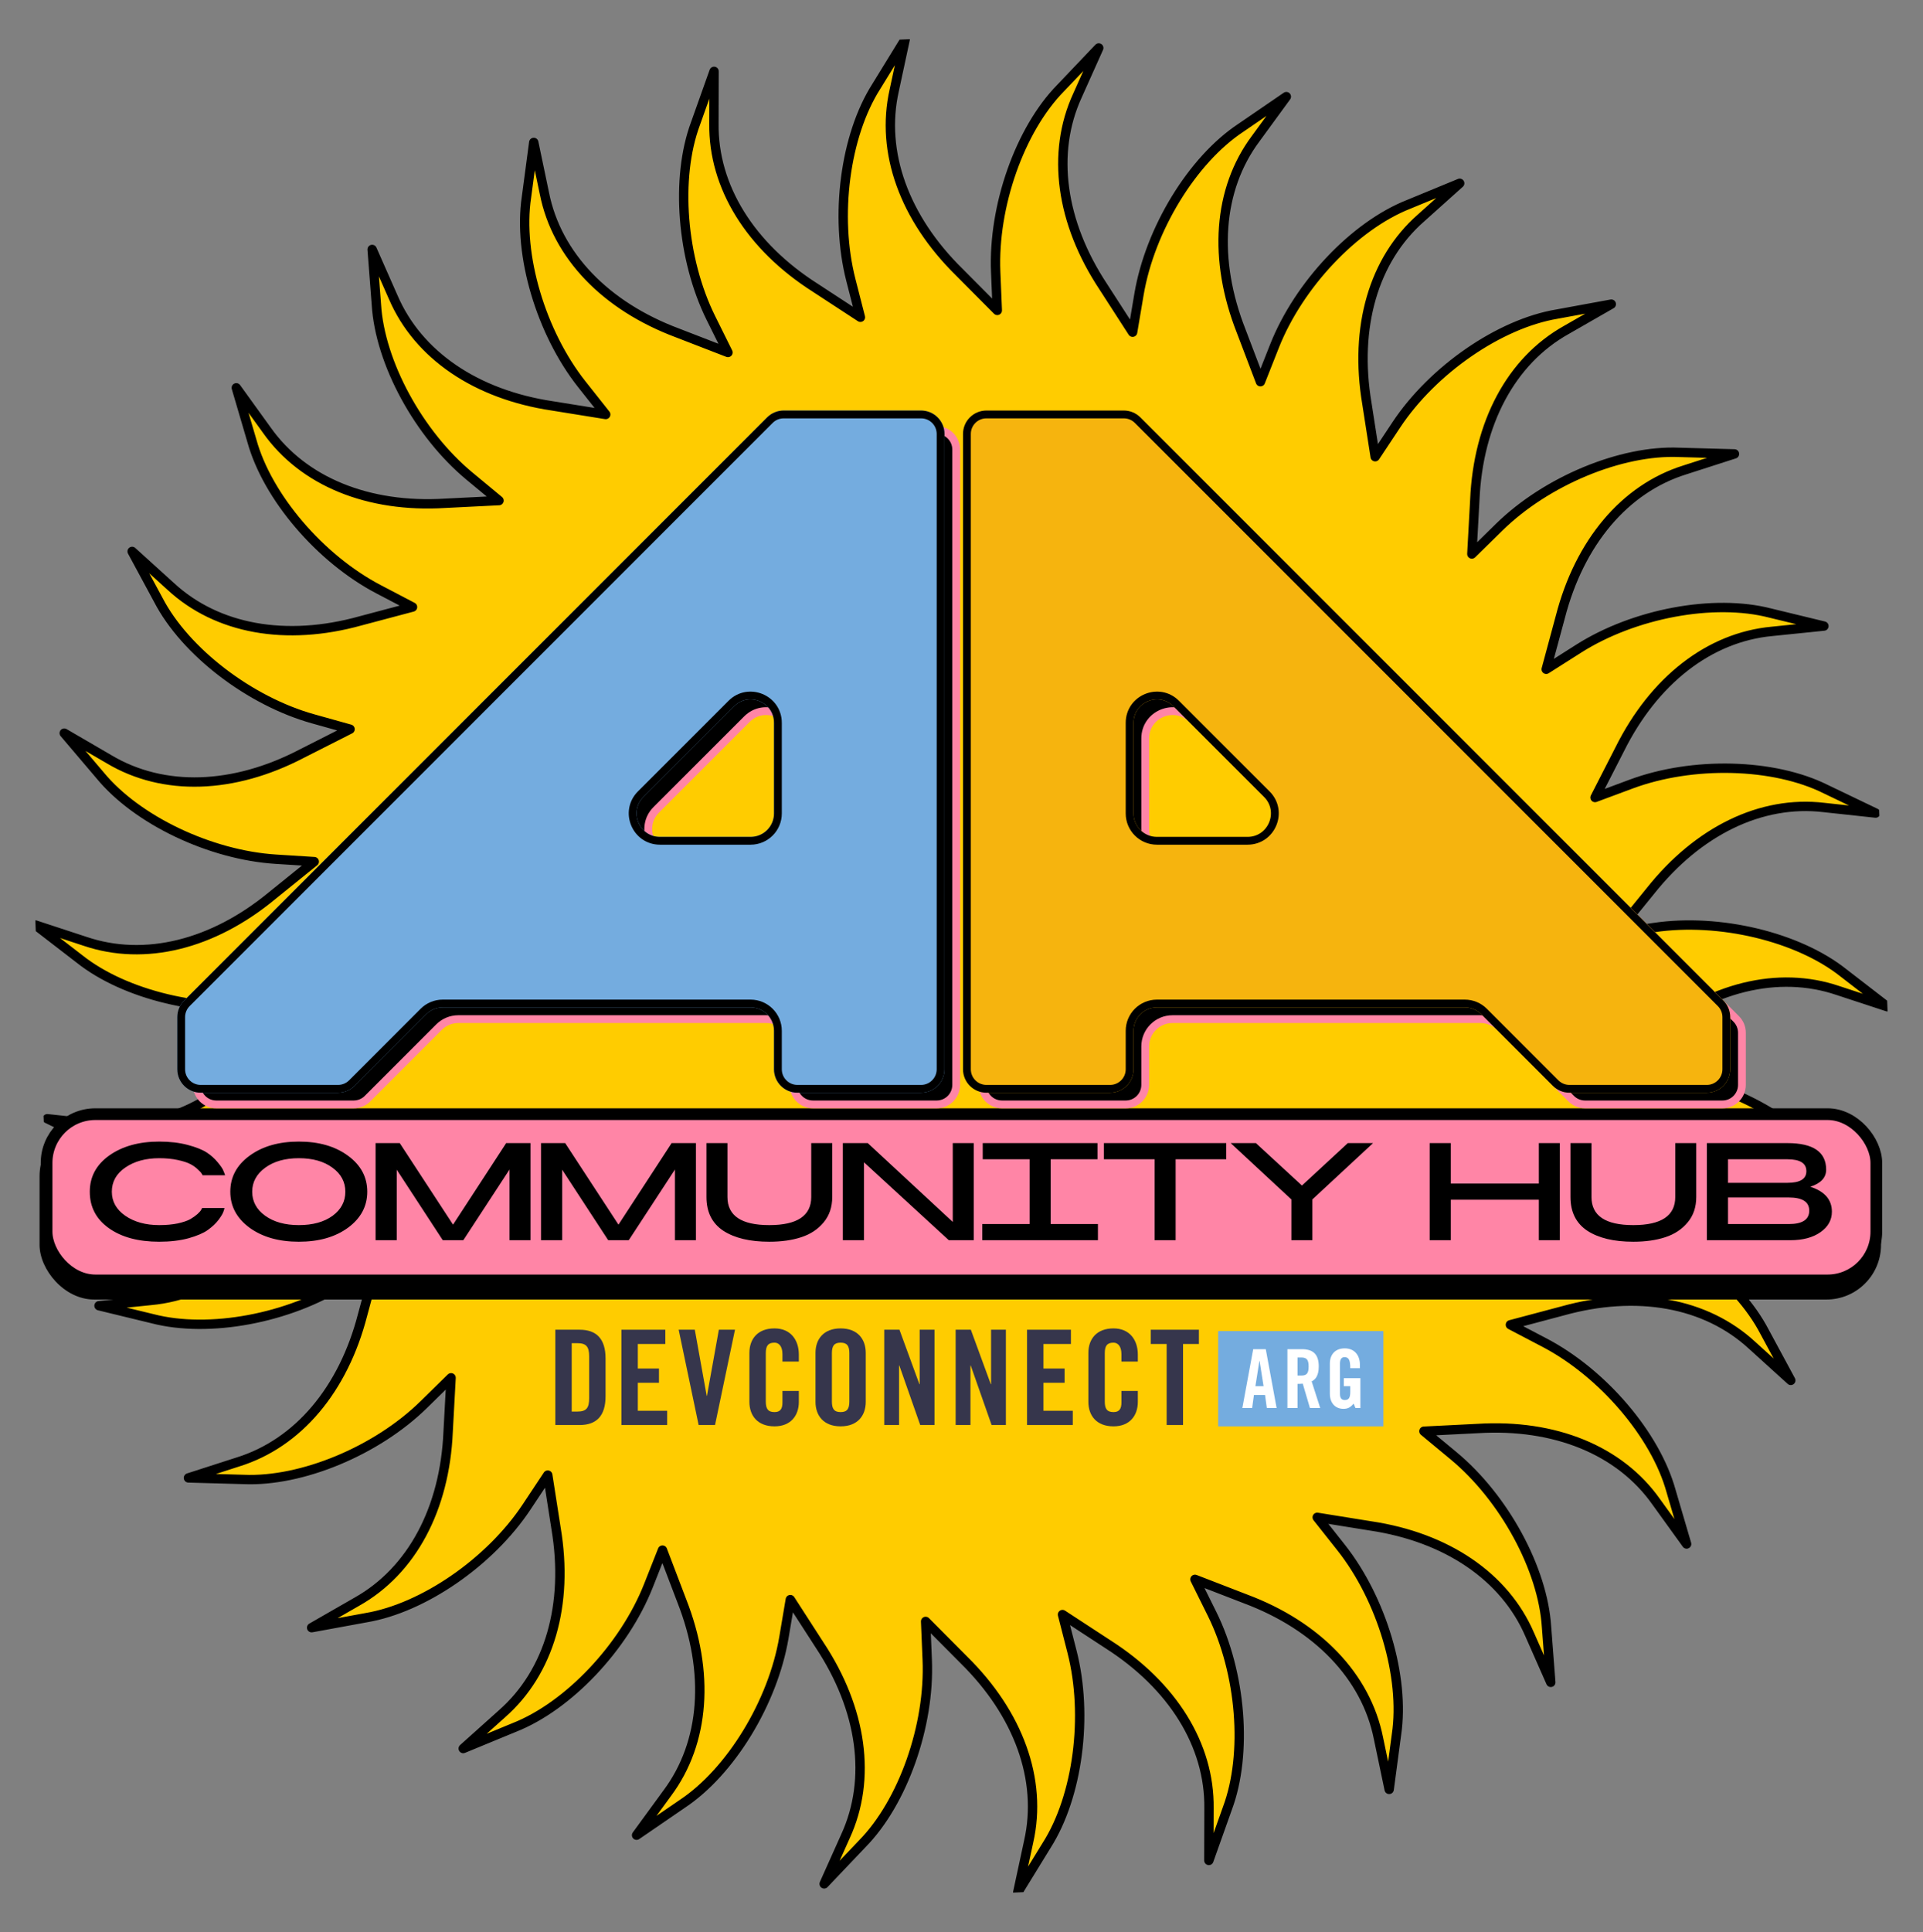 <svg width="4929" height="4951" viewBox="0 0 4929 4951" fill="none" xmlns="http://www.w3.org/2000/svg">
<rect x="0" y="0" width="4929" height="4951" fill="#808080" stroke="none"/>
<g clip-path="url(#clip0_967_499)">
<path d="M2723.38 4137.27L2839.39 4213.08C3005.58 4318.93 3100.94 4471.74 3098.92 4633.65L3098.54 4767.31L3146.05 4633.83C3198.28 4494.04 3181.58 4286.37 3106.63 4135.19L3062.91 4047.04L3192.12 4097.03C3376.64 4166 3501.68 4295.59 3533.31 4454.44L3560.7 4585.26L3579.44 4444.76C3601.48 4297.13 3542.06 4097.54 3437.32 3965.27L3376.25 3888.1L3513.02 3910.1C3707.83 3939.15 3857.03 4039.91 3920.98 4188.71L3974.94 4310.99L3964.07 4169.64C3954.99 4020.65 3855.39 3837.77 3725.5 3730.18L3649.74 3667.41L3788.09 3660.49C3984.67 3648.36 4151.54 3715.84 4244.98 3848.12L4323.12 3956.46L4283.17 3820.48C4243.35 3676.69 4107.96 3518.52 3958.57 3440.32L3871.42 3394.68L4005.32 3359.13C4195.07 3306.29 4372.31 3337.61 4491.16 3447.52L4590.09 3537.23L4522.75 3412.54C4453.96 3280.15 4288.67 3153.59 4126.31 3108.19L4031.59 3081.77L4155.18 3019.09C4329.79 2927.92 4509.65 2921.66 4648.73 3004.39L4764.16 3071.58L4672.42 2963.6C4577.6 2848.41 4389.67 2759.06 4221.43 2748.47L4123.32 2742.31L4231.19 2655.26C4383.05 2529.77 4557.67 2486.14 4710.89 2538.16L4837.75 2579.82L4725.6 2493.33C4608.94 2400.4 4406.56 2352.09 4239.79 2376.77L4142.54 2391.12L4229.95 2283.52C4352.44 2129.15 4514.2 2050.16 4674.87 2069.16L4807.59 2083.48L4679.91 2022.25C4546.51 1955.63 4338.54 1950.51 4180.54 2009.33L4088.37 2043.61L4151.52 1920.21C4239.27 1743.69 4381.09 1632.76 4542.17 1617.85L4674.98 1604.28L4537.38 1570.96C4393.05 1533.57 4188.57 1571.87 4046.24 1662.26L3963.21 1715.01L3999.39 1581.12C4048.57 1390.21 4164.23 1252.2 4318.72 1204.08L4445.81 1163.15L4304.29 1159.2C4155.36 1152.64 3963.29 1232.64 3842.87 1350.72L3772.62 1419.61L3780.2 1281.14C3788.63 1084.1 3873.12 925.051 4014.24 845.802L4130.04 779.339L3990.8 804.905C3843.76 829.5 3672.52 947.755 3579.25 1088.32L3524.84 1170.34L3503.5 1033.3C3470.85 838.861 3520.43 665.614 3642.01 558.788L3741.46 469.65L3610.57 523.637C3471.86 578.303 3328.95 729.618 3266.89 886.54L3230.7 978.107L3181.36 848.488C3109.04 665.084 3121.58 485.316 3218.32 355.512L3297.1 247.621L3180.29 327.654C3055.97 410.003 2947.58 587.762 2919.47 754.171L2903.08 851.265L2827.9 734.782C2719.07 570.373 2694.02 391.982 2761.67 244.833L2816.31 122.909L2718.68 225.497C2614.17 331.959 2545.08 528.439 2552.15 697.047L2556.27 795.393L2458.54 697.1C2317.99 559.007 2256.43 389.647 2292.04 231.656L2320.13 100.99L2245.95 221.733C2165.83 347.562 2139.05 554.123 2180.99 717.641L2205.41 812.98L2089.43 737.161C1923.23 631.311 1827.87 478.501 1829.9 316.528L1830.25 182.868L1782.75 316.415C1730.54 456.208 1747.24 663.806 1822.16 814.987L1865.89 903.205L1736.68 853.191C1552.15 784.249 1427.12 654.634 1395.48 495.81L1368.1 364.984L1349.38 505.463C1327.34 653.054 1386.74 852.704 1491.49 984.972L1552.55 1062.1L1415.79 1040.08C1220.98 1011.05 1071.79 910.313 1007.84 761.488L953.877 639.232L964.744 780.561C973.822 929.553 1073.43 1112.43 1203.31 1220L1279.08 1282.77L1140.72 1289.69C944.148 1301.84 777.277 1234.34 683.838 1102.12L605.677 993.747L645.647 1129.7C685.465 1273.55 820.854 1431.72 970.247 1509.93L1057.38 1555.54L923.494 1591.09C733.743 1643.89 556.505 1612.63 437.66 1502.73L338.708 1413L406.04 1537.69C474.86 1670.1 640.14 1796.59 802.504 1841.99L897.224 1868.48L773.638 1931.13C599.007 2022.32 419.145 2028.56 280.063 1945.82L164.634 1878.64L256.375 1986.58C351.188 2101.78 539.12 2191.12 707.364 2201.73L805.495 2207.93L697.628 2294.94C545.746 2420.48 371.117 2464.04 217.901 2412.05L91.043 2370.4L203.194 2456.87C319.857 2549.84 522.237 2598.11 689.002 2573.46L786.272 2559.11L698.84 2666.66C576.355 2821.08 414.589 2900.02 253.926 2881.07L121.203 2866.7L248.884 2927.97C382.305 2994.62 590.279 2999.71 748.275 2940.89L840.446 2906.59L777.275 3030.04C689.525 3206.53 547.709 3317.49 386.619 3332.35L253.813 3345.9L391.419 3379.27C535.74 3416.66 740.225 3378.35 882.551 3287.94L965.579 3235.17L929.428 3369.06C880.246 3560.02 764.587 3698.05 610.096 3746.14L483.008 3787.08L624.523 3791.04C773.459 3797.56 965.519 3717.54 1085.95 3599.46L1156.19 3530.57L1148.62 3669.11C1140.18 3866.08 1055.7 4025.17 914.574 4104.38L798.773 4170.88L938.018 4145.34C1085.06 4120.75 1256.29 4002.42 1349.57 3861.86L1403.97 3779.89L1425.34 3916.95C1457.98 4111.38 1408.39 4284.57 1286.81 4391.44L1187.33 4480.57L1318.22 4426.59C1456.93 4371.94 1599.87 4220.56 1661.92 4063.66L1698.09 3972.14L1747.44 4101.69C1819.76 4285.16 1807.21 4464.86 1710.48 4594.71L1631.69 4702.63L1748.51 4622.55C1872.83 4540.22 1981.22 4362.42 2009.33 4196.01L2025.71 4098.96L2100.89 4215.46C2209.72 4379.83 2234.77 4558.26 2167.12 4705.39L2112.48 4827.34L2210.11 4724.68C2314.62 4618.29 2383.72 4421.81 2376.65 4253.18L2372.53 4154.81L2470.26 4253.12C2610.8 4391.24 2672.36 4560.58 2636.78 4718.57L2608.64 4849.24L2682.83 4728.49C2762.94 4602.62 2789.72 4396.1 2747.81 4232.61L2723.36 4137.27" fill="#FFCC00"/>
<path d="M2723.38 4137.27L2839.39 4213.08C3005.58 4318.93 3100.94 4471.74 3098.92 4633.65L3098.54 4767.31L3146.05 4633.83C3198.28 4494.04 3181.58 4286.37 3106.63 4135.19L3062.91 4047.04L3192.12 4097.03C3376.64 4166 3501.68 4295.59 3533.31 4454.44L3560.7 4585.26L3579.44 4444.76C3601.48 4297.13 3542.06 4097.54 3437.32 3965.27L3376.25 3888.1L3513.02 3910.1C3707.83 3939.15 3857.03 4039.91 3920.98 4188.71L3974.94 4310.99L3964.07 4169.64C3954.99 4020.65 3855.39 3837.77 3725.5 3730.18L3649.74 3667.41L3788.09 3660.49C3984.67 3648.36 4151.54 3715.84 4244.98 3848.12L4323.12 3956.46L4283.17 3820.48C4243.35 3676.69 4107.96 3518.52 3958.57 3440.32L3871.42 3394.68L4005.32 3359.13C4195.07 3306.29 4372.31 3337.61 4491.16 3447.52L4590.09 3537.23L4522.75 3412.54C4453.96 3280.15 4288.67 3153.59 4126.31 3108.19L4031.59 3081.77L4155.18 3019.09C4329.79 2927.92 4509.65 2921.66 4648.73 3004.39L4764.16 3071.58L4672.42 2963.6C4577.6 2848.41 4389.67 2759.06 4221.43 2748.47L4123.32 2742.31L4231.19 2655.26C4383.05 2529.77 4557.67 2486.14 4710.89 2538.16L4837.75 2579.82L4725.6 2493.33C4608.94 2400.4 4406.56 2352.09 4239.79 2376.77L4142.54 2391.12L4229.95 2283.52C4352.44 2129.15 4514.2 2050.16 4674.87 2069.16L4807.59 2083.48L4679.91 2022.25C4546.51 1955.63 4338.54 1950.51 4180.54 2009.33L4088.37 2043.61L4151.52 1920.21C4239.27 1743.69 4381.09 1632.76 4542.17 1617.85L4674.98 1604.28L4537.38 1570.96C4393.05 1533.57 4188.57 1571.87 4046.24 1662.26L3963.21 1715.01L3999.39 1581.12C4048.57 1390.21 4164.23 1252.2 4318.72 1204.08L4445.81 1163.15L4304.29 1159.2C4155.36 1152.64 3963.29 1232.64 3842.87 1350.72L3772.62 1419.61L3780.2 1281.14C3788.63 1084.1 3873.12 925.051 4014.24 845.802L4130.04 779.339L3990.8 804.905C3843.76 829.5 3672.52 947.755 3579.25 1088.32L3524.84 1170.34L3503.5 1033.3C3470.85 838.861 3520.43 665.614 3642.01 558.788L3741.46 469.65L3610.57 523.637C3471.86 578.303 3328.95 729.618 3266.89 886.54L3230.7 978.107L3181.36 848.488C3109.04 665.084 3121.58 485.316 3218.32 355.512L3297.1 247.621L3180.29 327.654C3055.97 410.003 2947.58 587.762 2919.47 754.171L2903.08 851.265L2827.9 734.782C2719.07 570.373 2694.02 391.982 2761.67 244.833L2816.31 122.909L2718.68 225.497C2614.17 331.959 2545.08 528.439 2552.15 697.047L2556.27 795.393L2458.54 697.1C2317.99 559.007 2256.43 389.647 2292.04 231.656L2320.13 100.99L2245.95 221.733C2165.83 347.562 2139.05 554.123 2180.99 717.641L2205.41 812.98L2089.43 737.161C1923.23 631.311 1827.87 478.501 1829.9 316.528L1830.25 182.868L1782.75 316.415C1730.54 456.208 1747.24 663.806 1822.16 814.987L1865.89 903.205L1736.68 853.191C1552.15 784.249 1427.12 654.634 1395.48 495.81L1368.1 364.984L1349.38 505.463C1327.34 653.054 1386.74 852.704 1491.49 984.972L1552.55 1062.1L1415.79 1040.08C1220.98 1011.05 1071.79 910.313 1007.84 761.488L953.877 639.232L964.744 780.561C973.822 929.553 1073.43 1112.43 1203.31 1220L1279.08 1282.77L1140.72 1289.69C944.148 1301.84 777.277 1234.34 683.838 1102.12L605.677 993.747L645.647 1129.7C685.465 1273.55 820.854 1431.72 970.247 1509.93L1057.38 1555.54L923.494 1591.09C733.743 1643.89 556.505 1612.63 437.66 1502.73L338.708 1413L406.04 1537.69C474.86 1670.1 640.14 1796.59 802.504 1841.99L897.224 1868.48L773.638 1931.13C599.007 2022.32 419.145 2028.56 280.063 1945.82L164.634 1878.64L256.375 1986.58C351.188 2101.78 539.12 2191.12 707.364 2201.73L805.495 2207.93L697.628 2294.94C545.746 2420.48 371.117 2464.04 217.901 2412.05L91.043 2370.4L203.194 2456.87C319.857 2549.84 522.237 2598.11 689.002 2573.46L786.272 2559.11L698.84 2666.66C576.355 2821.08 414.589 2900.02 253.926 2881.07L121.203 2866.7L248.884 2927.97C382.305 2994.62 590.279 2999.71 748.275 2940.89L840.446 2906.59L777.275 3030.04C689.525 3206.53 547.709 3317.49 386.619 3332.35L253.813 3345.9L391.419 3379.27C535.74 3416.66 740.225 3378.35 882.551 3287.94L965.579 3235.17L929.428 3369.06C880.246 3560.02 764.587 3698.05 610.096 3746.14L483.008 3787.08L624.523 3791.04C773.459 3797.56 965.519 3717.54 1085.95 3599.46L1156.19 3530.57L1148.62 3669.11C1140.18 3866.08 1055.7 4025.17 914.574 4104.38L798.773 4170.88L938.018 4145.34C1085.06 4120.75 1256.29 4002.42 1349.57 3861.86L1403.97 3779.89L1425.34 3916.95C1457.98 4111.38 1408.39 4284.57 1286.81 4391.44L1187.33 4480.57L1318.22 4426.59C1456.93 4371.94 1599.87 4220.56 1661.92 4063.66L1698.09 3972.14L1747.44 4101.69C1819.76 4285.16 1807.21 4464.86 1710.48 4594.71L1631.69 4702.63L1748.51 4622.55C1872.83 4540.22 1981.22 4362.42 2009.33 4196.01L2025.71 4098.96L2100.89 4215.46C2209.72 4379.83 2234.77 4558.26 2167.12 4705.39L2112.48 4827.34L2210.11 4724.68C2314.62 4618.29 2383.72 4421.81 2376.65 4253.18L2372.53 4154.81L2470.26 4253.12C2610.8 4391.24 2672.36 4560.58 2636.78 4718.57L2608.64 4849.24L2682.83 4728.49C2762.94 4602.62 2789.72 4396.1 2747.81 4232.61L2723.36 4137.27" stroke="black" stroke-width="24" stroke-linecap="round" stroke-linejoin="round"/>
</g>
<path d="M1423.4 3407.38H1485.75C1529.12 3407.38 1552.16 3431.05 1552.16 3481.11V3577.85C1552.16 3627.91 1529.12 3651.58 1485.75 3651.58H1423.4V3407.38ZM1465.41 3617.08H1479.98C1502.34 3617.08 1510.14 3608.62 1510.14 3582.92V3476.04C1510.14 3450.33 1502.35 3441.88 1479.98 3441.88H1465.41V3617.08Z" fill="#36364C"/>
<path d="M1592.83 3651.58V3407.38H1705.33V3443.91H1634.85V3506.81H1689.06V3543.34H1634.85V3615.05H1710.07V3651.58H1592.83L1592.83 3651.58Z" fill="#36364C"/>
<path d="M1842.57 3407.38H1883.91L1832.74 3651.58H1790.73L1739.56 3407.38H1780.91L1811.4 3576.83H1812.08L1842.57 3407.38H1842.57Z" fill="#36364C"/>
<path d="M2005.56 3488.9V3469.95C2005.56 3449.32 1996.07 3440.53 1985.23 3440.53C1968.29 3440.53 1962.87 3449.32 1962.87 3467.58V3591.38C1962.87 3609.64 1968.29 3618.44 1985.23 3618.44C2000.48 3618.44 2005.56 3609.64 2005.56 3593.75V3564.32H2047.57V3592.39C2047.57 3626.89 2027.24 3654.97 1985.23 3654.97C1941.18 3654.97 1920.85 3626.89 1920.85 3592.39V3466.57C1920.85 3432.07 1941.18 3404 1985.23 3404C2027.24 3404 2047.57 3434.44 2047.57 3470.97V3488.9L2005.56 3488.9Z" fill="#36364C"/>
<path d="M2090.29 3466.57C2090.29 3432.07 2110.62 3404 2154.67 3404C2198.72 3404 2219.05 3432.07 2219.05 3466.57V3592.39C2219.05 3626.89 2198.72 3654.97 2154.67 3654.97C2110.62 3654.97 2090.29 3626.89 2090.29 3592.39V3466.57ZM2132.3 3591.38C2132.3 3609.64 2137.73 3618.44 2154.67 3618.44C2171.61 3618.44 2177.03 3609.64 2177.03 3591.38V3467.58C2177.03 3449.32 2171.61 3440.53 2154.67 3440.53C2137.73 3440.53 2132.3 3449.32 2132.3 3467.58V3591.38Z" fill="#36364C"/>
<path d="M2266.51 3651.58V3407.38H2305.47L2356.64 3547.07H2357.31V3407.38H2395.27V3651.58H2358.67L2305.14 3499.04H2304.46V3651.58H2266.51Z" fill="#36364C"/>
<path d="M2449.5 3651.58V3407.38H2488.46L2539.63 3547.07H2540.3V3407.38H2578.26V3651.58H2541.66L2488.13 3499.04H2487.45V3651.58H2449.5H2449.5Z" fill="#36364C"/>
<path d="M2632.49 3651.58V3407.38H2744.98V3443.91H2674.51V3506.81H2728.72V3543.34H2674.51V3615.05H2749.73V3651.58H2632.49L2632.49 3651.58Z" fill="#36364C"/>
<path d="M2874.43 3488.9V3469.95C2874.43 3449.32 2864.94 3440.53 2854.1 3440.53C2837.16 3440.53 2831.74 3449.32 2831.74 3467.58V3591.38C2831.74 3609.64 2837.16 3618.44 2854.1 3618.44C2869.35 3618.44 2874.43 3609.64 2874.43 3593.75V3564.32H2916.45V3592.39C2916.45 3626.89 2896.12 3654.97 2854.1 3654.97C2810.05 3654.97 2789.72 3626.89 2789.72 3592.39V3466.57C2789.72 3432.07 2810.05 3404 2854.1 3404C2896.12 3404 2916.45 3434.44 2916.45 3470.97V3488.9L2874.43 3488.9Z" fill="#36364C"/>
<path d="M2990.34 3443.91H2949.68V3407.38H3073.01V3443.91H3032.35V3651.58H2990.34V3443.91Z" fill="#36364C"/>
<path d="M3545.82 3410.86H3122.42V3655.06H3545.82V3410.86Z" fill="#74ACDF"/>
<path d="M3209.46 3608.02H3184.35L3212.18 3457.2H3244.41L3272.23 3608.02H3247.12L3242.52 3574.6H3214.06L3209.46 3608.02H3209.46ZM3217.83 3552.04H3238.76L3228.51 3487.28H3228.09L3217.83 3552.04Z" fill="white"/>
<path d="M3325.8 3608.02H3299.85V3457.2H3336.26C3365.35 3457.2 3380.21 3469.53 3380.21 3501.7C3380.21 3525.93 3370.79 3535.74 3362 3539.71L3383.97 3608.02H3357.61L3339.19 3545.56C3335.84 3545.98 3330.4 3546.19 3325.8 3546.19V3608.02ZM3325.8 3524.88H3335C3349.02 3524.88 3354.26 3519.66 3354.26 3501.7C3354.26 3483.73 3349.02 3478.51 3335 3478.51H3325.8V3524.88Z" fill="white"/>
<path d="M3444.44 3531.56H3486.92V3608.02H3474.36L3469.55 3596.74C3461.8 3605.93 3455.53 3610.11 3443.39 3610.11C3422.88 3610.11 3408.65 3595.48 3408.65 3571.46V3493.76C3408.65 3472.45 3421.21 3455.11 3446.74 3455.11C3472.69 3455.11 3485.66 3473.91 3485.66 3496.47V3506.08H3460.97C3460.97 3483.52 3456.36 3477.67 3446.11 3477.67C3439.83 3477.67 3434.6 3481.43 3434.6 3494.17V3571.67C3434.6 3581.28 3437.73 3587.55 3446.73 3587.55C3457.2 3587.55 3460.96 3581.7 3460.96 3566.66V3552.04H3444.43V3531.56H3444.44Z" fill="white"/>
<rect x="101.396" y="2874" width="4720" height="456" rx="140" fill="black"/>
<rect x="119.396" y="2855" width="4690" height="426" rx="125" fill="#FF85A6" stroke="black" stroke-width="30"/>
<path d="M230.136 3053.77C230.136 3015.59 246.777 2984.63 280.059 2960.89C313.599 2937.16 356.298 2925.29 408.156 2925.29C435.246 2925.29 459.499 2928.13 480.913 2933.8C502.327 2939.48 518.581 2945.93 529.674 2953.15C540.768 2960.38 550.185 2968.76 557.926 2978.31C565.665 2987.6 570.438 2994.56 572.245 2999.21C574.309 3003.85 575.857 3007.85 576.889 3011.2L576.889 3011.59L519.225 3011.59C518.71 3010.3 517.807 3008.75 516.517 3006.95C515.485 3004.88 512.26 3001.4 506.841 2996.5C501.681 2991.34 495.361 2986.82 487.879 2982.95C480.655 2979.08 469.948 2975.6 455.758 2972.5C441.568 2969.41 425.7 2967.86 408.156 2967.86C373.326 2967.86 344.301 2975.86 321.081 2991.85C298.119 3007.59 286.638 3028.23 286.638 3053.77C286.638 3078.8 298.119 3099.31 321.081 3115.31C344.302 3131.3 373.326 3139.3 408.156 3139.3C425.701 3139.3 441.439 3137.88 455.371 3135.04C469.303 3131.95 480.01 3128.33 487.492 3124.21C494.974 3119.82 501.166 3115.43 506.068 3111.05C510.97 3106.66 514.195 3102.92 515.742 3099.83L518.065 3095.57L575.341 3095.57C575.341 3096.86 574.438 3099.95 572.632 3104.86C571.084 3109.76 566.827 3116.85 559.861 3126.14C552.895 3135.17 543.865 3143.69 532.771 3151.68C521.677 3159.68 505.165 3166.78 483.235 3172.97C461.305 3178.9 436.279 3181.87 408.156 3181.87C354.492 3181.87 311.406 3170.26 278.898 3147.04C246.39 3123.82 230.136 3092.73 230.136 3053.77ZM590.303 3053.77C590.303 3016.36 606.686 2985.66 639.452 2961.67C672.476 2937.41 714.659 2925.29 766.001 2925.29C817.343 2925.29 859.397 2937.41 892.163 2961.67C924.929 2985.66 941.312 3016.36 941.312 3053.77C941.312 3090.92 924.929 3121.63 892.163 3145.88C859.397 3169.87 817.343 3181.87 766.001 3181.87C714.659 3181.87 672.476 3169.87 639.452 3145.88C606.686 3121.63 590.303 3090.92 590.303 3053.77ZM646.418 3053.77C646.418 3078.8 657.512 3099.31 679.7 3115.31C701.888 3131.3 730.655 3139.3 766.001 3139.3C801.863 3139.3 830.759 3131.3 852.689 3115.31C874.362 3099.31 885.198 3078.8 885.198 3053.77C885.198 3028.75 874.232 3008.24 852.302 2992.24C830.372 2975.99 801.605 2967.86 766.001 2967.86C730.655 2967.86 701.888 2975.99 679.7 2992.24C657.512 3008.49 646.418 3029 646.418 3053.77ZM962.7 3178L962.7 2929.16L1024.62 2929.16L1161.23 3138.14L1297.46 2929.16L1359.76 2929.16L1359.76 3178L1305.97 3178L1305.97 2996.88L1187.55 3178L1134.92 3178L1016.88 2997.27L1016.88 3178L962.7 3178ZM1386.74 3178L1386.74 2929.16L1448.66 2929.16L1585.27 3138.14L1721.49 2929.16L1783.8 2929.16L1783.8 3178L1730.01 3178L1730.01 2996.88L1611.58 3178L1558.95 3178L1440.92 2997.27L1440.92 3178L1386.74 3178ZM1864.57 2929.16L1864.57 3067.32C1864.57 3115.31 1900.3 3139.3 1971.77 3139.3C2043.49 3139.3 2079.35 3115.31 2079.35 3067.32L2079.35 2929.16L2133.15 2929.16L2133.15 3067.32C2133.15 3093.12 2125.79 3114.79 2111.09 3132.33C2096.64 3149.88 2077.55 3162.52 2053.81 3170.26C2030.33 3178 2002.98 3181.87 1971.77 3181.87C1921.97 3181.87 1882.63 3172.45 1853.73 3153.62C1825.09 3134.53 1810.77 3105.76 1810.77 3067.32L1810.77 2929.16L1864.57 2929.16ZM2160.36 2929.16L2224.21 2929.16L2442.1 3131.17L2442.1 2929.16L2495.89 2929.16L2495.89 3178L2432.03 3178L2214.54 2978.31L2214.54 3178L2160.36 3178L2160.36 2929.16ZM2517.74 3136.59L2639.26 3136.59L2639.26 2970.57L2518.91 2970.57L2518.91 2929.16L2813.03 2929.16L2813.03 2970.57L2693.06 2970.57L2693.06 3136.59L2814.19 3136.59L2814.19 3178L2517.74 3178L2517.74 3136.59ZM2829.54 2929.16L3143.01 2929.16L3143.01 2970.57L3013.36 2970.57L3013.36 3178L2959.57 3178L2959.57 2970.57L2829.54 2970.57L2829.54 2929.16ZM3219.09 2929.16L3337.13 3037.91L3454.78 2929.16L3519.41 2929.16L3363.83 3073.51L3363.83 3178L3310.04 3178L3310.04 3073.51L3154.47 2929.16L3219.09 2929.16ZM3718.7 2929.16L3718.7 3032.87L3944.32 3032.87L3944.32 2929.16L3998.11 2929.16L3998.11 3178L3944.32 3178L3944.32 3074.28L3718.7 3074.28L3718.7 3178L3664.52 3178L3664.52 2929.16L3718.7 2929.16ZM4079.24 2929.16L4079.24 3067.32C4079.24 3115.31 4114.97 3139.3 4186.43 3139.3C4258.16 3139.3 4294.02 3115.31 4294.02 3067.32L4294.02 2929.16L4347.81 2929.16L4347.81 3067.32C4347.81 3093.12 4340.46 3114.79 4325.75 3132.33C4311.31 3149.88 4292.21 3162.52 4268.48 3170.26C4245 3178 4217.65 3181.87 4186.43 3181.87C4136.64 3181.87 4097.3 3172.45 4068.4 3153.62C4039.76 3134.53 4025.44 3105.76 4025.44 3067.32L4025.44 2929.16L4079.24 2929.16ZM4581.3 2929.16C4647.6 2929.16 4680.76 2951.86 4680.76 2997.27C4680.76 3017.65 4667.21 3032.23 4640.12 3041C4677.02 3052.87 4695.46 3074.15 4695.46 3104.86C4695.46 3126.27 4685.66 3143.81 4666.05 3157.49C4646.7 3171.16 4620.77 3178 4588.26 3178L4375.03 3178L4375.03 2929.16L4581.3 2929.16ZM4429.21 3068.48L4429.21 3136.59L4585.17 3136.59C4620 3136.59 4637.41 3125.11 4637.41 3102.15C4637.41 3079.7 4619.87 3068.48 4584.78 3068.48L4429.21 3068.48ZM4429.21 2970.57L4429.21 3030.94L4581.69 3030.94C4613.94 3030.94 4630.06 3021.01 4630.06 3001.14C4630.06 2980.76 4613.81 2970.57 4581.3 2970.57L4429.21 2970.57Z" fill="black"/>
<path d="M2048.75 1102H2400.9C2428.51 1102 2450.9 1124.39 2450.9 1152V2780C2450.9 2807.61 2428.51 2830 2400.9 2830H2083.9C2056.28 2830 2033.9 2807.61 2033.9 2780V2681.5C2033.9 2642.84 2002.56 2611.5 1963.9 2611.5H1174.75C1156.18 2611.5 1138.38 2618.88 1125.25 2632L941.899 2815.36C932.523 2824.73 919.805 2830 906.544 2830H554.396C526.782 2830 504.396 2807.61 504.396 2780V2646.35C504.397 2633.09 509.664 2620.37 519.041 2611L2013.39 1116.64C2022.77 1107.27 2035.49 1102 2048.75 1102ZM2568.4 1102H2920.54C2933.8 1102 2946.52 1107.27 2955.9 1116.64L4450.25 2611C4459.63 2620.37 4464.9 2633.09 4464.9 2646.35V2780C4464.9 2807.61 4442.51 2830 4414.9 2830H4062.75C4049.49 2830 4036.77 2824.73 4027.39 2815.36L3844.04 2632C3830.91 2618.88 3813.11 2611.5 3794.54 2611.5H3005.4C2966.74 2611.5 2935.4 2642.84 2935.4 2681.5V2780C2935.4 2807.61 2913.01 2830 2885.4 2830H2568.4C2540.78 2830 2518.4 2807.61 2518.4 2780V1152C2518.4 1124.39 2540.78 1102 2568.4 1102ZM2033.9 1892.35C2033.9 1829.99 1958.5 1798.76 1914.4 1842.86L1682.25 2075C1638.15 2119.1 1669.39 2194.5 1731.75 2194.5H1963.9C2002.56 2194.5 2033.9 2163.16 2033.9 2124.5V1892.35ZM3054.89 1842.86C3010.8 1798.76 2935.4 1829.99 2935.4 1892.35V2124.5C2935.4 2163.16 2966.74 2194.5 3005.4 2194.5H3237.54C3299.91 2194.5 3331.14 2119.1 3287.04 2075L3054.89 1842.86Z" fill="black" stroke="#FF85A6" stroke-width="20"/>
<path fill-rule="evenodd" clip-rule="evenodd" d="M2420.9 2740C2420.9 2773.14 2394.03 2800 2360.9 2800H2043.9C2010.76 2800 1983.9 2773.14 1983.9 2740V2641.5C1983.9 2608.36 1957.03 2581.5 1923.9 2581.5H1134.75C1118.84 2581.5 1103.58 2587.82 1092.32 2599.07L908.97 2782.43C897.718 2793.68 882.457 2800 866.544 2800H514.396C481.259 2800 454.396 2773.14 454.396 2740V2606.35C454.396 2590.44 460.718 2575.18 471.97 2563.93L1966.32 1069.57C1977.58 1058.32 1992.84 1052 2008.75 1052H2360.9C2394.03 1052 2420.9 1078.86 2420.9 1112V2740ZM1649.32 2042.07C1611.52 2079.87 1638.29 2144.5 1691.75 2144.5H1923.9C1957.03 2144.5 1983.9 2117.64 1983.9 2084.5V1852.35C1983.9 1798.9 1919.27 1772.13 1881.47 1809.93L1649.32 2042.07Z" fill="#74ACDF"/>
<path fill-rule="evenodd" clip-rule="evenodd" d="M2468.4 2740C2468.4 2773.14 2495.26 2800 2528.4 2800H2845.4C2878.53 2800 2905.4 2773.14 2905.4 2740V2641.5C2905.4 2608.36 2932.26 2581.5 2965.4 2581.5H3754.54C3770.46 2581.5 3785.72 2587.82 3796.97 2599.07L3980.32 2782.43C3991.58 2793.68 4006.84 2800 4022.75 2800H4374.9C4408.03 2800 4434.9 2773.14 4434.9 2740V2606.35C4434.9 2590.44 4428.58 2575.18 4417.32 2563.93L2922.97 1069.57C2911.72 1058.32 2896.46 1052 2880.54 1052H2528.4C2495.26 1052 2468.4 1078.86 2468.4 1112V2740ZM3239.97 2042.07C3277.77 2079.87 3251 2144.5 3197.54 2144.5H2965.4C2932.26 2144.5 2905.4 2117.64 2905.4 2084.5V1852.35C2905.4 1798.9 2970.03 1772.13 3007.82 1809.93L3239.97 2042.07Z" fill="#F6B40E"/>
<path d="M2008.75 1062H2360.9C2388.51 1062 2410.9 1084.39 2410.9 1112V2740C2410.9 2767.61 2388.51 2790 2360.9 2790H2043.9C2016.28 2790 1993.9 2767.61 1993.9 2740V2641.5C1993.9 2602.84 1962.56 2571.5 1923.9 2571.5H1134.75C1116.18 2571.5 1098.38 2578.88 1085.25 2592L901.899 2775.36C892.523 2784.73 879.805 2790 866.544 2790H514.396C486.782 2790 464.396 2767.61 464.396 2740V2606.35C464.397 2593.09 469.664 2580.37 479.041 2571L1973.39 1076.64C1982.77 1067.27 1995.49 1062 2008.75 1062ZM2528.4 1062H2880.54C2893.8 1062 2906.52 1067.27 2915.9 1076.64L4410.25 2571C4419.63 2580.37 4424.9 2593.09 4424.9 2606.35V2740C4424.9 2767.61 4402.51 2790 4374.9 2790H4022.75C4009.49 2790 3996.77 2784.73 3987.39 2775.36L3804.04 2592C3790.91 2578.88 3773.11 2571.5 3754.54 2571.5H2965.4C2926.74 2571.5 2895.4 2602.84 2895.4 2641.5V2740C2895.4 2767.61 2873.01 2790 2845.4 2790H2528.4C2500.78 2790 2478.4 2767.61 2478.4 2740V1112C2478.4 1084.39 2500.78 1062 2528.4 1062ZM1993.9 1852.35C1993.9 1789.99 1918.5 1758.76 1874.4 1802.86L1642.25 2035C1598.15 2079.1 1629.39 2154.5 1691.75 2154.5H1923.9C1962.56 2154.5 1993.9 2123.16 1993.9 2084.5V1852.35ZM3014.89 1802.86C2970.8 1758.76 2895.4 1789.99 2895.4 1852.35V2084.5C2895.4 2123.16 2926.74 2154.5 2965.4 2154.5H3197.54C3259.91 2154.5 3291.14 2079.1 3247.04 2035L3014.89 1802.86Z" stroke="black" stroke-width="20"/>
<defs>
<clipPath id="clip0_967_499">
<rect width="4733.77" height="4756.16" fill="white" transform="translate(0 198.234) rotate(-2.4)"/>
</clipPath>
</defs>
</svg>
